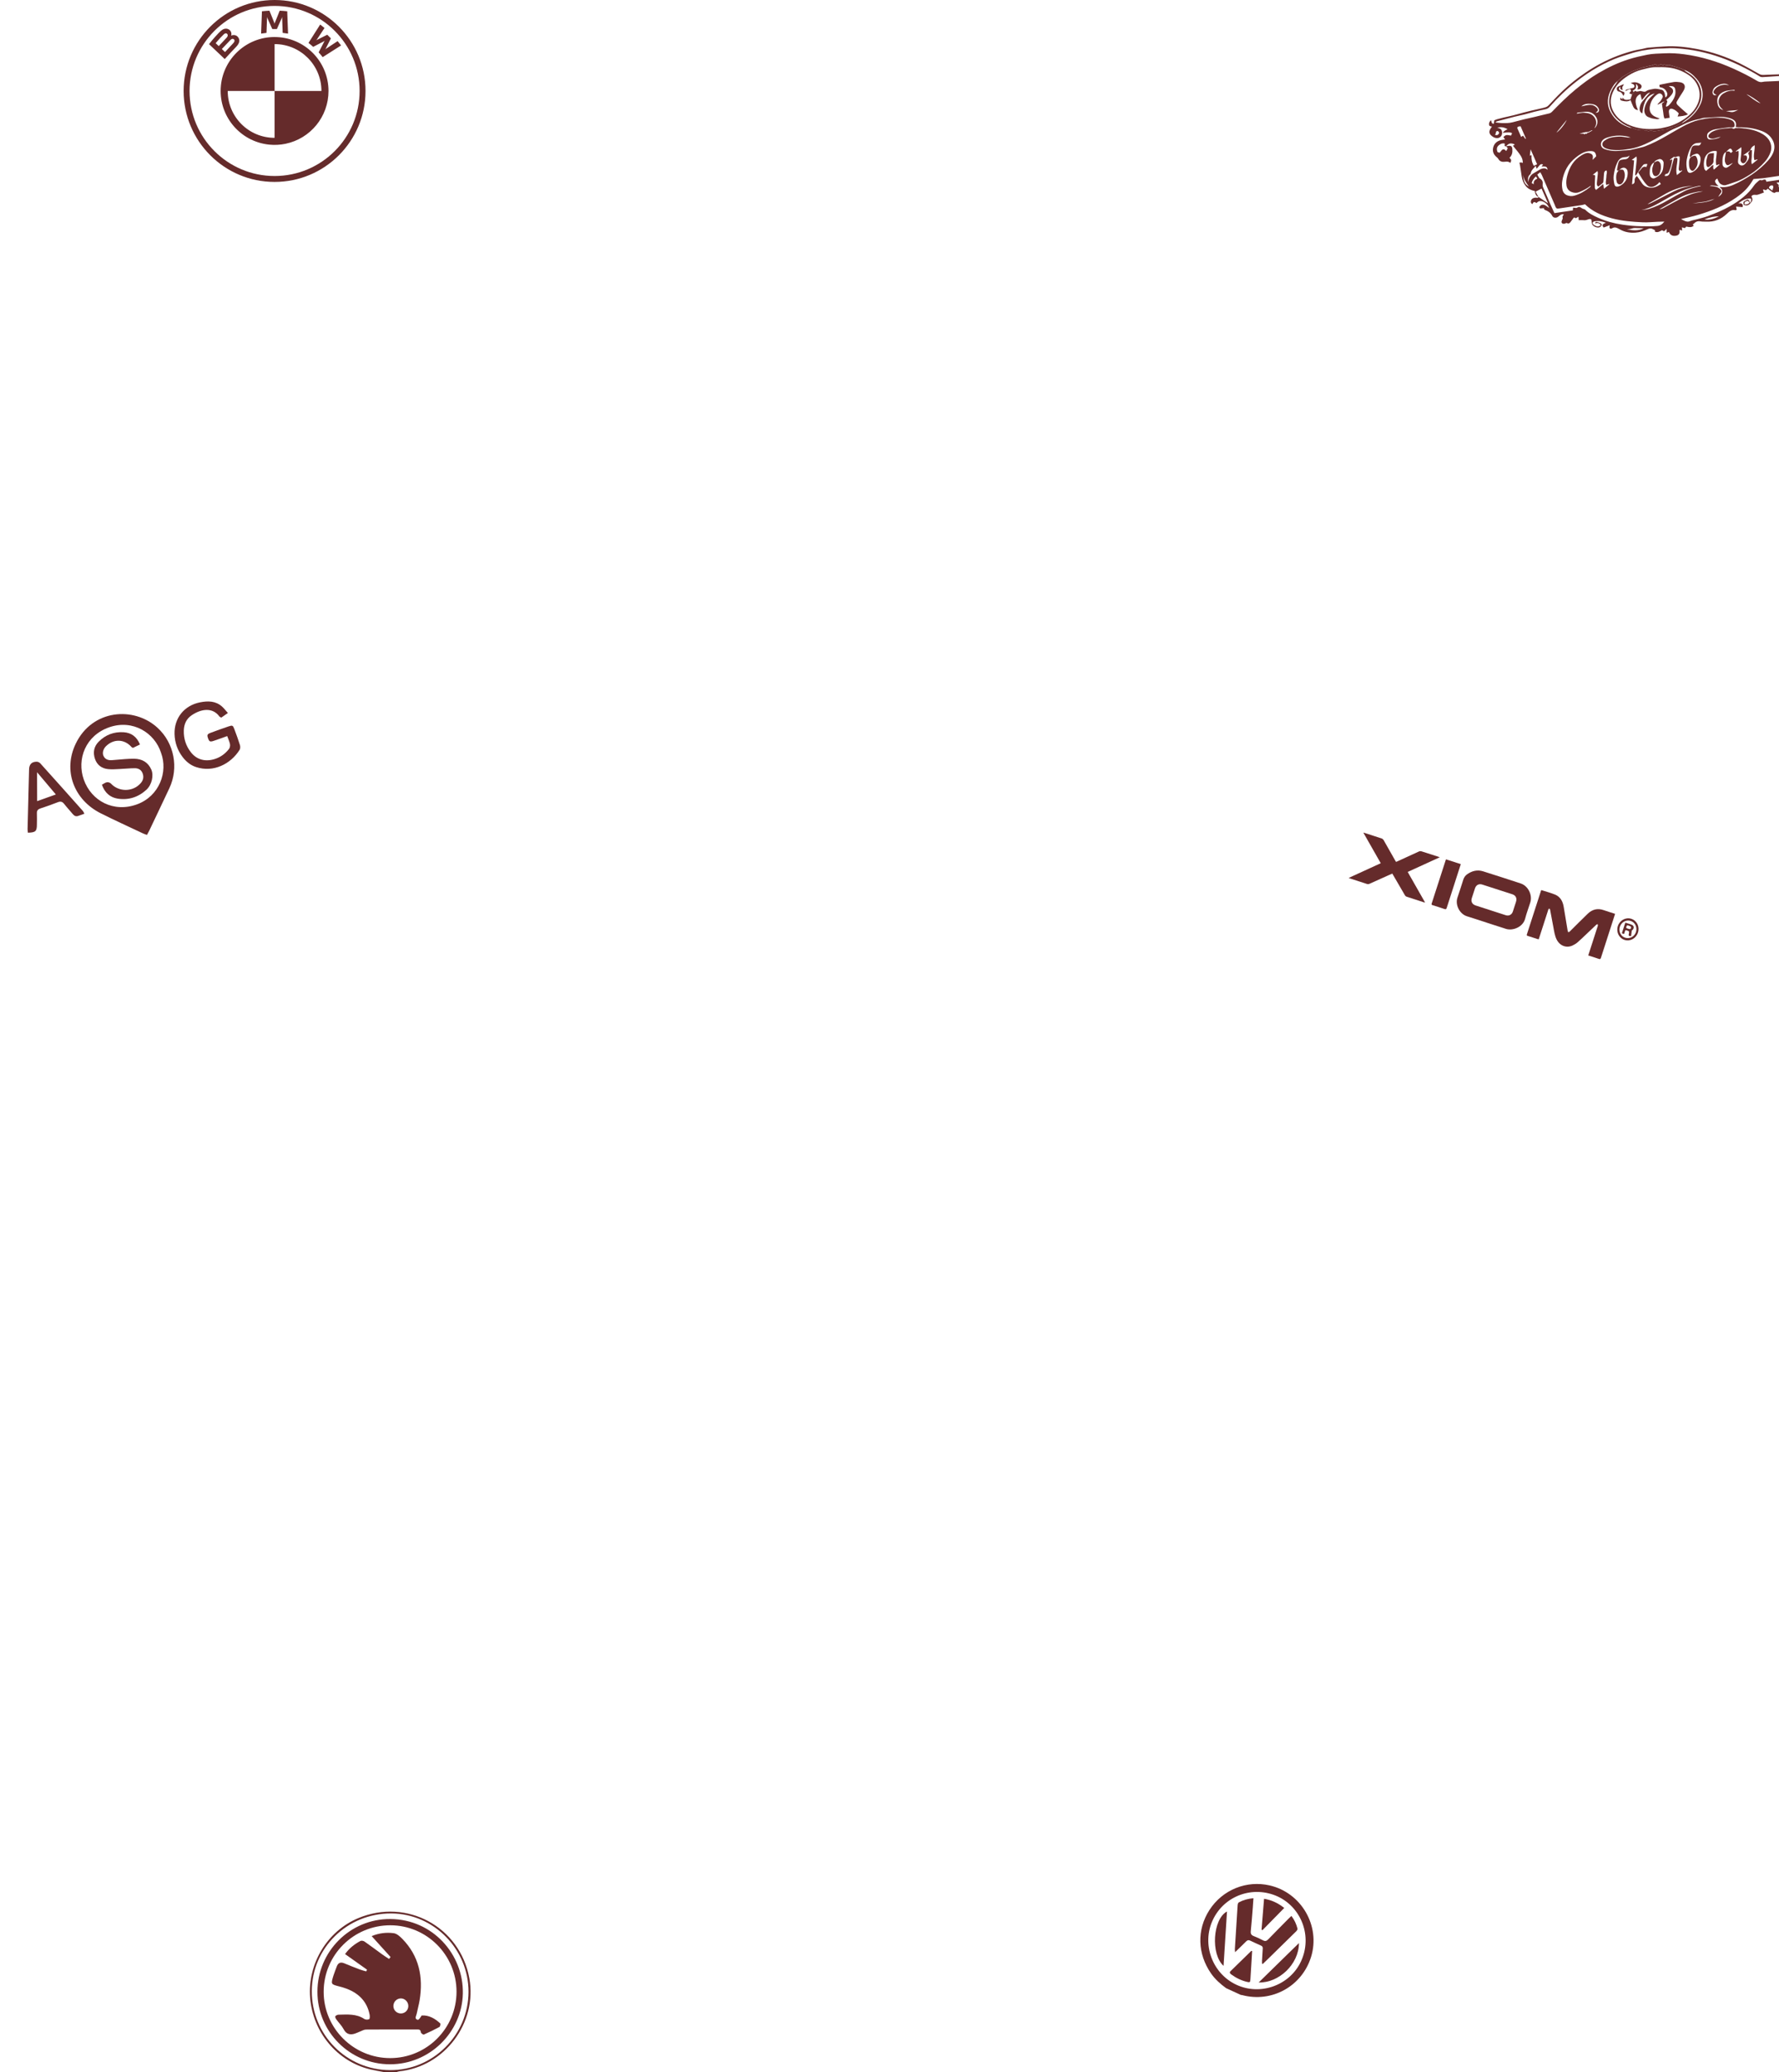 <?xml version="1.0" encoding="UTF-8"?> <svg xmlns="http://www.w3.org/2000/svg" width="310" height="361" viewBox="0 0 310 361" fill="none"><path d="M47.847 0C39.096 0 32 7.096 32 15.847C32 24.599 39.096 31.694 47.847 31.694C56.599 31.694 63.694 24.599 63.694 15.847C63.694 7.096 56.599 0 47.847 0ZM47.847 1.03C56.029 1.03 62.663 7.663 62.663 15.847C62.663 24.031 56.031 30.663 47.847 30.663C39.663 30.663 33.031 24.029 33.031 15.847C33.031 7.665 39.665 1.03 47.847 1.03ZM46.952 1.862C46.516 1.881 46.08 1.917 45.642 1.965L45.5 5.853C45.811 5.8 46.124 5.759 46.438 5.729L46.53 3.103L46.513 2.922L46.57 3.094L47.447 5.06H48.247L49.123 3.095L49.176 2.922L49.163 3.103L49.255 5.728C49.562 5.757 49.88 5.8 50.193 5.852L50.049 1.965C49.614 1.916 49.177 1.881 48.739 1.862L47.877 4.008L47.846 4.166L47.816 4.008L46.951 1.862L46.952 1.862ZM55.794 4.271L53.757 7.477C54.014 7.675 54.354 7.967 54.572 8.166L56.49 7.171L56.612 7.08L56.521 7.204L55.528 9.122C55.743 9.353 56.053 9.727 56.228 9.954L59.437 7.915C59.24 7.66 59.037 7.41 58.829 7.165L56.797 8.504L56.658 8.626L56.761 8.474L57.66 6.683L57.026 6.05L55.235 6.948L55.083 7.051L55.203 6.911L56.547 4.879C56.31 4.678 56.084 4.494 55.795 4.271L55.794 4.271ZM39.263 4.999C38.788 5.047 38.42 5.372 37.424 6.484C37.078 6.876 36.745 7.279 36.424 7.691L39.163 10.289C40.07 9.286 40.438 8.913 41.154 8.159C41.66 7.624 41.947 7.01 41.44 6.42C41.165 6.1 40.703 6.03 40.317 6.189L40.281 6.202L40.294 6.167C40.391 5.809 40.265 5.427 39.973 5.198C39.772 5.04 39.517 4.968 39.264 5V4.999H39.263ZM39.271 5.811C39.45 5.762 39.637 5.89 39.678 6.075C39.72 6.26 39.604 6.434 39.475 6.579C39.184 6.909 38.113 8.029 38.113 8.029L37.582 7.523C38.133 6.85 38.719 6.237 38.985 5.994C39.064 5.911 39.163 5.848 39.271 5.811ZM47.847 6.449C43.028 6.447 38.989 10.091 38.497 14.884V14.887C37.972 20.055 41.736 24.67 46.903 25.195C47.852 25.291 48.809 25.243 49.743 25.052C54.112 24.154 57.247 20.307 57.244 15.847C57.239 10.66 53.035 6.456 47.847 6.451V6.449ZM40.535 6.768C40.597 6.768 40.662 6.785 40.72 6.825C40.836 6.903 40.889 7.036 40.86 7.168C40.825 7.326 40.694 7.473 40.589 7.588L39.209 9.067L38.655 8.539C38.655 8.539 39.694 7.441 40.034 7.088C40.169 6.948 40.256 6.863 40.349 6.817C40.406 6.788 40.469 6.771 40.534 6.769H40.535V6.768ZM47.847 7.683C52.351 7.678 56.006 11.325 56.011 15.829C56.011 15.835 56.011 15.841 56.011 15.847H47.847V24.011C43.343 24.017 39.688 20.37 39.683 15.866C39.683 15.86 39.683 15.854 39.683 15.847H47.847V7.683Z" fill="#652B2B"></path><path d="M312.009 28.912C311.962 29.057 311.912 29.202 311.867 29.346C311.804 29.548 311.743 29.75 311.747 29.982C311.88 29.82 311.99 29.63 312.149 29.502C312.327 29.357 312.541 29.247 312.757 29.165C312.847 29.13 312.999 29.174 313.088 29.235C313.175 29.293 313.275 29.421 313.267 29.508C313.257 29.588 313.126 29.683 313.027 29.721C312.902 29.771 312.756 29.769 312.577 29.795C312.684 30.034 312.541 30.176 312.387 30.279C311.975 30.559 311.707 30.889 311.624 31.419C311.541 31.947 311.022 32.169 310.526 31.947C310.226 31.811 309.942 31.71 309.571 31.834C309.72 32.04 310.068 32.141 309.915 32.489C309.895 32.532 310.096 32.674 310.194 32.769C310.338 32.907 310.412 33.09 310.298 33.248C310.219 33.357 310.044 33.428 309.902 33.449C309.702 33.478 309.495 33.361 309.306 33.577C309.253 33.637 308.972 33.553 308.838 33.468C308.571 33.298 308.332 33.082 308.06 32.868C307.945 32.959 307.855 33.026 307.726 33.131C307.602 33.095 307.438 33.05 307.247 32.995C307.244 33.072 307.227 33.129 307.241 33.174C307.278 33.297 307.328 33.416 307.375 33.535C307.075 33.646 306.822 33.735 306.57 33.832C306.372 33.909 306.189 33.971 305.955 33.949C305.7 33.925 305.39 33.9 305.19 34.207C305.406 34.574 305.454 34.943 305.123 35.277C305.101 35.261 305.082 35.245 305.063 35.229C305.073 35.02 305.257 34.817 305.045 34.575C304.257 34.552 303.589 34.886 302.927 35.435C303.261 35.369 303.523 35.402 303.663 35.661C303.716 35.761 303.668 35.915 303.665 36.075C303.252 36.045 302.887 36.019 302.51 35.991C302.556 36.191 302.593 36.347 302.636 36.524C302.538 36.567 302.46 36.633 302.401 36.62C301.744 36.468 301.347 36.824 300.909 37.25C299.916 38.214 298.705 38.688 297.304 38.614C296.99 38.599 296.667 38.63 296.364 38.573C295.916 38.487 295.546 38.568 295.234 38.904C295.158 38.984 295.057 39.042 294.965 39.11C295.028 39.184 295.078 39.245 295.144 39.323C294.753 39.669 294.317 39.581 293.84 39.471C293.777 39.542 293.704 39.627 293.604 39.739C293.453 39.699 293.285 39.655 293.08 39.602C293.097 39.781 293.111 39.945 293.13 40.149C292.96 40.107 292.829 40.077 292.684 40.041C292.677 40.094 292.664 40.146 292.668 40.196C292.731 40.708 292.519 40.998 292.03 41.067C292.011 41.07 291.99 41.073 291.972 41.076C291.41 41.156 291.023 40.93 290.809 40.399C290.702 40.446 290.597 40.49 290.43 40.562C290.427 40.337 290.424 40.138 290.418 39.861C290.308 39.979 290.241 40.06 290.166 40.128C289.943 40.325 289.943 40.323 289.636 40.1C289.235 40.297 288.851 40.591 288.361 40.343C288.369 40.268 288.376 40.193 288.387 40.104C288.272 40.047 288.149 39.992 288.032 39.923C287.731 39.747 287.449 39.77 287.131 39.916C286.448 40.234 285.736 40.481 284.976 40.53C284.029 40.589 283.122 40.45 282.286 39.972C282.167 39.904 282.04 39.845 281.918 39.777C281.602 39.603 281.286 39.557 280.958 39.748C280.818 39.83 280.673 39.89 280.52 39.772C280.437 39.709 280.433 39.521 280.525 39.23C280.14 39.374 279.796 39.506 279.452 39.636C279.105 39.238 279.195 39.044 279.85 38.809C279.198 38.563 278.547 38.434 277.862 38.556C277.713 38.583 277.714 38.586 277.476 38.827C277.594 38.998 277.659 39.214 277.912 39.264C278.269 39.528 278.606 39.494 278.944 39.223C278.686 38.815 278.345 38.789 277.961 38.922C277.957 38.752 278.068 38.633 278.209 38.655C278.435 38.69 278.66 38.778 278.871 38.873C279.016 38.94 279.164 39.089 279.086 39.25C279.017 39.396 278.865 39.544 278.717 39.599C278.311 39.745 277.62 39.464 277.44 39.066C277.342 38.85 277.357 38.581 277.31 38.265C277.095 38.05 276.784 38.21 276.528 38.295C276.254 38.388 276.005 38.377 275.735 38.348C275.549 38.328 275.36 38.354 275.102 38.361C275.093 38.22 275.077 38.015 275.06 37.754C274.909 37.841 274.755 37.927 274.6 38.017C274.515 37.972 274.428 37.928 274.33 37.879C274.285 37.911 274.227 37.937 274.193 37.98C274.011 38.216 273.835 38.456 273.657 38.696C273.514 38.886 273.334 39.002 273.1 38.883C272.876 38.768 272.74 38.988 272.543 38.989C272.249 38.992 272.064 38.848 272.115 38.567C272.154 38.348 272.355 38.104 272.297 37.932C272.199 37.642 272.444 37.547 272.496 37.32C272.228 37.294 272.003 37.374 271.798 37.533C271.687 37.618 271.584 37.709 271.47 37.788C271.146 38.007 270.672 37.973 270.494 37.621C270.212 37.059 269.754 36.775 269.208 36.569C269.142 36.543 269.089 36.47 269.044 36.41C269.026 36.386 269.052 36.333 269.06 36.262C268.823 36.281 268.595 36.296 268.371 36.312C268.216 36.207 268.211 36.062 268.31 35.948C268.406 35.836 268.536 35.724 268.675 35.682C268.937 35.603 269.185 35.705 269.406 35.85C269.571 35.956 269.729 36.076 269.957 36.237C269.739 35.713 269.431 35.381 268.989 35.17C268.537 34.954 268.11 34.944 267.77 35.36C267.591 35.296 267.424 35.176 267.293 35.207C267.181 35.233 267.108 35.432 267.013 35.562C266.746 35.397 266.706 35.142 266.811 34.889C266.946 34.565 267.258 34.452 267.583 34.437C267.772 34.428 267.976 34.553 268.107 34.315C268.629 34.665 269.149 35.016 269.759 35.425C269.355 34.513 268.984 33.674 268.623 32.855C268.266 33.041 267.945 33.205 267.585 33.391C267.695 33.601 267.792 33.793 267.896 33.98C267.961 34.096 268.038 34.203 268.11 34.316C267.624 34.148 267.519 33.731 267.453 33.285C266.835 33.153 266.287 32.916 265.879 32.413C265.484 31.924 265.259 31.368 265.168 30.752C265.078 30.143 264.988 29.536 264.894 28.927C264.865 28.732 264.808 28.543 264.765 28.347C264.943 28.283 265.144 28.292 265.368 28.375C265.306 27.474 265.147 27.198 263.636 25.385C263.737 25.329 263.829 25.278 263.939 25.219C263.905 25.181 263.88 25.125 263.837 25.108C263.242 24.873 262.835 24.987 262.453 25.486C261.996 25.546 262.282 25.167 262.184 24.998C261.754 24.922 261.409 25.077 261.113 25.361C260.787 25.675 260.786 26.056 260.942 26.484C261.05 26.523 261.175 26.568 261.306 26.616C261.411 26.493 261.514 26.397 261.59 26.286C261.711 26.107 261.879 25.977 262.083 26.023C262.223 26.055 262.338 26.204 262.475 26.31C262.564 26.14 262.651 25.972 262.734 25.815C262.625 25.689 262.537 25.585 262.448 25.482C262.584 25.457 262.722 25.427 262.86 25.409C263.326 25.35 263.494 25.501 263.536 25.982C263.586 26.561 263.481 27.085 263.035 27.494C263.373 27.802 263.4 27.953 263.181 28.387C262.913 28.129 262.601 28.128 262.252 28.177C261.782 28.242 261.343 28.152 261.082 27.673C261.02 27.556 260.906 27.461 260.8 27.375C260.242 26.913 260.02 26.338 260.215 25.631C260.402 24.953 260.886 24.577 261.545 24.408C261.756 24.353 261.977 24.34 262.258 24.298C262.148 24.129 262.061 23.994 261.975 23.862C262.43 23.469 262.449 23.467 263.302 23.623C263.362 23.488 263.428 23.351 263.494 23.203C262.996 22.939 262.441 23.109 261.847 23.142C262.078 22.808 262.377 22.66 262.703 22.514C262.138 22.182 261.569 22.047 260.906 22.257C261.309 22.328 261.623 22.46 261.721 22.864C261.916 23.655 261.297 24.257 260.511 24.007C260.257 23.926 260.014 23.758 259.815 23.573C259.504 23.284 259.467 22.921 259.66 22.537C259.738 22.378 259.853 22.239 259.982 22.047C259.774 22.009 259.529 22.009 259.481 21.76C259.414 21.437 259.56 21.187 259.793 20.948C259.975 21.147 259.819 21.574 260.302 21.564C260.326 21.39 260.352 21.206 260.385 20.965C260.535 20.905 260.711 20.822 260.895 20.769C261.237 20.668 261.583 20.581 261.927 20.5C262.524 20.359 263.126 20.237 263.722 20.087C264.298 19.945 264.864 19.776 265.438 19.624C265.878 19.509 266.32 19.399 266.763 19.293C267.342 19.157 267.922 19.034 268.501 18.896C268.827 18.819 269.161 18.751 269.47 18.624C269.661 18.546 269.824 18.379 269.972 18.224C270.484 17.697 270.973 17.152 271.49 16.629C272.603 15.497 273.799 14.455 275.075 13.508C276.718 12.291 278.447 11.225 280.311 10.375C281.317 9.915 282.344 9.52 283.403 9.193C284.237 8.934 285.076 8.705 285.94 8.571C286.369 8.505 286.786 8.346 287.216 8.301C288.16 8.207 289.109 8.152 290.056 8.093C291.96 7.97 293.841 8.184 295.709 8.538C298.334 9.036 300.844 9.891 303.234 11.078C304.353 11.632 305.432 12.264 306.523 12.873C306.774 13.014 307.018 13.073 307.312 13.055C308.297 13 309.286 12.982 310.274 12.945C310.708 12.929 311.142 12.907 311.578 12.881C312.586 12.82 313.593 12.749 314.602 12.697C315.213 12.666 315.826 12.662 316.467 12.643C316.532 12.876 316.589 13.081 316.647 13.286C316.865 13.085 316.99 12.825 317.022 12.508C317.677 12.939 317.725 13.248 317.16 13.588C317.473 13.858 317.825 14.117 317.848 14.561C317.867 14.914 317.682 15.208 317.436 15.456C316.919 15.976 316.293 15.9 315.646 15.24C314.712 15.317 314.664 15.333 314.109 15.739C314.174 15.779 314.256 15.807 314.305 15.861C314.353 15.916 314.366 16 314.396 16.074C314.833 15.833 315.247 15.582 315.773 15.873C315.723 16.015 315.673 16.161 315.625 16.301C315.655 16.327 315.683 16.373 315.706 16.372C315.903 16.355 316.101 16.323 316.3 16.306C317.247 16.218 318.157 16.908 318.217 17.845C318.24 18.193 318.031 18.559 317.914 18.912C317.871 19.041 317.762 19.15 317.731 19.278C317.597 19.823 317.187 20.024 316.702 20.131C316.239 20.233 316.238 20.226 315.91 20.56C315.493 20.23 315.492 20.225 315.725 19.71C315.337 19.433 315.075 19.06 314.916 18.597C314.705 17.986 314.856 17.71 315.502 17.626C315.6 17.612 315.701 17.604 315.799 17.594C315.734 17.734 315.67 17.875 315.608 18.005C315.75 18.145 315.87 18.263 315.992 18.383C316.249 17.934 316.403 17.883 316.787 18.104C316.935 18.189 317.081 18.276 317.287 18.398C317.38 18.194 317.509 18.04 317.504 17.891C317.498 17.706 317.418 17.5 317.308 17.35C316.986 16.908 316.398 16.823 315.893 17.119C315.913 17.29 316.204 17.522 315.791 17.602C315.213 17.201 314.687 17.288 314.17 17.794C314.323 17.803 314.445 17.808 314.616 17.819C314.582 17.928 314.566 18.016 314.531 18.095C314.301 18.619 314.02 19.128 313.848 19.669C313.694 20.153 313.631 20.676 313.824 21.192C313.971 21.11 314.125 21.023 314.329 20.91C314.364 21.085 314.409 21.198 314.404 21.305C314.353 22.085 314.522 22.844 314.649 23.605C314.861 24.893 314.384 25.833 313.271 26.513C313.349 26.951 313.205 27.355 312.937 27.808C313.149 27.748 313.295 27.724 313.429 27.666C313.745 27.534 314.017 27.655 314.26 27.823C314.488 27.982 314.49 28.186 314.317 28.595C314.18 28.486 314.053 28.384 313.891 28.253C313.838 28.328 313.794 28.382 313.757 28.44C313.715 28.505 313.68 28.575 313.638 28.645C313.516 28.589 313.408 28.539 313.302 28.493C313.043 28.381 312.811 28.406 312.579 28.583C312.41 28.712 312.214 28.801 312.03 28.909C311.973 28.599 312.227 28.454 312.387 28.267C312.79 27.794 313.115 27.292 313.12 26.652C312.737 26.582 312.38 26.517 312.023 26.45C311.798 27.501 311.676 28.778 311.765 29.124C311.85 29.054 311.939 28.984 312.026 28.912L312.009 28.912ZM300.776 26.466C300.505 26.595 300.376 26.828 300.28 27.101C300.107 27.599 300.146 28.119 300.157 28.625C300.165 29.002 300.538 29.277 300.843 29.216C301.106 29.162 301.767 28.651 301.935 28.372C301.715 28.492 301.499 28.624 301.268 28.732C301.061 28.829 300.847 28.761 300.755 28.577C300.655 28.378 300.555 28.184 300.558 27.915C300.562 27.413 300.692 26.942 300.768 26.46C301.123 26.297 301.402 26.363 301.605 26.658C301.709 26.571 301.815 26.484 301.921 26.397C301.881 26.308 301.856 26.235 301.82 26.169C301.651 25.86 301.537 25.812 301.277 25.996C301.092 26.128 300.943 26.309 300.776 26.469L300.776 26.466ZM304.965 26.206C304.582 26.477 304.199 26.747 303.78 27.044C304.018 27.111 304.302 26.965 304.397 27.283C304.469 27.527 304.434 27.758 304.328 27.975C304.27 28.098 304.181 28.213 304.083 28.311C303.886 28.504 303.623 28.493 303.463 28.277C303.359 28.138 303.279 27.997 303.305 27.789C303.375 27.263 303.406 26.734 303.444 26.205C303.455 26.056 303.44 25.904 303.434 25.639C303.055 25.918 302.761 26.133 302.467 26.349C302.478 26.372 302.49 26.391 302.501 26.413C302.63 26.375 302.76 26.337 302.952 26.283C302.962 26.559 302.986 26.774 302.972 26.983C302.946 27.336 302.888 27.685 302.857 28.038C302.826 28.404 302.947 28.614 303.25 28.765C303.539 28.907 303.804 28.818 304.015 28.623C304.204 28.45 304.35 28.231 304.505 28.028C304.834 27.599 304.881 27.145 304.626 26.708C304.748 26.526 304.858 26.367 304.965 26.208C305.07 26.176 305.175 26.144 305.279 26.112C305.268 26.537 305.265 26.946 305.249 27.355C305.234 27.749 305.109 28.148 305.274 28.615C305.639 28.321 305.955 28.065 306.271 27.809C306.262 27.792 306.252 27.772 306.242 27.754C306.076 27.803 305.907 27.854 305.718 27.908C305.453 27.03 305.833 26.208 305.756 25.291C305.553 25.439 305.386 25.516 305.281 25.646C305.149 25.811 305.068 26.017 304.965 26.206ZM288.243 28.31C288.159 28.358 288.059 28.389 287.996 28.456C287.658 28.796 287.515 29.226 287.489 29.693C287.473 29.985 287.454 30.292 287.517 30.573C287.605 30.959 288.029 31.186 288.342 31.038C289.106 30.675 289.712 30.165 289.82 29.253C289.855 28.96 289.899 28.664 289.894 28.372C289.885 27.96 289.448 27.607 289.077 27.735C288.757 27.849 288.388 27.944 288.235 28.321L288.243 28.31ZM282.256 29.578C282.219 29.598 282.178 29.613 282.142 29.637C282.105 29.662 282.074 29.693 282.038 29.722C281.877 29.745 281.747 29.717 281.777 29.518C281.817 29.243 281.865 28.973 281.927 28.702C282.104 27.934 282.19 27.862 282.992 27.758C283.032 27.752 283.071 27.744 283.111 27.743C283.546 27.743 283.808 27.519 283.951 27.105C283.616 27.316 283.619 27.349 283.084 27.378C282.461 27.411 282.104 27.759 281.851 28.269C281.499 28.986 281.305 29.749 281.201 30.539C281.131 31.063 281.206 31.57 281.311 32.075C281.387 32.439 281.599 32.572 281.965 32.496C282.115 32.467 282.264 32.395 282.398 32.318C283.223 31.84 283.614 31.112 283.638 30.165C283.648 29.797 283.553 29.476 283.236 29.293C282.927 29.115 282.621 29.25 282.353 29.442C282.31 29.472 282.288 29.533 282.257 29.58L282.256 29.578ZM294.629 27.368C294.47 27.342 294.444 27.21 294.465 27.098C294.543 26.692 294.61 26.28 294.738 25.888C294.894 25.418 295.111 25.313 295.653 25.347C296.174 25.379 296.235 25.339 296.455 24.85C296.253 24.871 296.044 24.904 295.834 24.911C295.309 24.927 294.951 25.191 294.685 25.628C294.287 26.28 294.089 26.997 293.94 27.739C293.819 28.336 293.853 28.921 293.971 29.507C294.091 30.114 294.398 30.259 294.938 29.977C295.877 29.491 296.401 28.57 296.321 27.548C296.288 27.116 295.915 26.679 295.59 26.784C295.234 26.898 294.819 26.984 294.618 27.379L294.626 27.369L294.629 27.368ZM293.458 12.169C292.804 11.845 292.085 11.707 291.401 11.47C291.146 11.382 290.815 11.248 290.607 11.34C290.311 11.472 290.04 11.056 289.795 11.373C289.492 11.139 289.209 11.238 288.921 11.411C288.884 11.434 288.795 11.409 288.757 11.374C288.542 11.178 288.283 11.228 288.078 11.315C287.669 11.49 287.218 11.483 286.823 11.634C286.543 11.739 286.25 11.716 285.996 11.83C285.542 12.035 285.061 12.175 284.601 12.357C284.004 12.595 283.49 12.958 282.94 13.261C282.558 13.472 282.253 13.823 281.916 14.113C281.418 14.441 281.112 14.945 280.833 15.435C280.08 16.768 279.917 18.161 280.668 19.556C281.419 20.954 282.619 21.806 284.111 22.274C284.146 22.286 284.189 22.27 284.229 22.266C284.288 22.267 284.354 22.248 284.403 22.271C285.026 22.56 285.671 22.728 286.363 22.671C286.582 22.653 286.774 22.912 287.009 22.735C287.248 23.013 287.472 22.73 287.703 22.718C287.776 22.714 287.869 22.731 287.926 22.775C288.067 22.882 288.213 22.87 288.377 22.858C289.059 22.807 289.708 22.554 290.399 22.549C290.489 22.548 290.579 22.478 290.665 22.436C290.79 22.378 290.936 22.244 291.031 22.275C291.253 22.347 291.364 22.198 291.509 22.114C291.673 22.021 291.864 22.076 292.042 21.957C292.345 21.756 292.694 21.626 293.024 21.465C293.099 21.44 293.182 21.425 293.248 21.387C294.58 20.61 295.661 19.578 296.313 18.168C296.686 17.364 296.787 16.489 296.604 15.62C296.455 14.919 296.117 14.29 295.646 13.739C295.045 13.037 294.348 12.467 293.458 12.166L293.458 12.169ZM299.633 32.56C300.473 32.68 301.264 32.547 302.047 32.203C303.177 31.71 304.234 31.1 305.251 30.42C306.308 29.712 307.277 28.892 308.121 27.94C308.554 27.448 308.928 26.906 309.107 26.256C309.273 25.657 309.22 25.087 308.951 24.526C308.539 23.669 307.849 23.147 306.983 22.818C305.651 22.314 304.267 22.16 302.855 22.174C302.727 22.176 302.596 22.141 302.465 22.122C302.618 21.387 302.435 21.022 301.786 20.726C301.643 20.661 301.491 20.615 301.342 20.57C300.671 20.37 299.988 20.331 299.29 20.384C298.484 20.446 297.673 20.474 296.868 20.543C296.598 20.566 296.339 20.706 296.069 20.749C295.322 20.871 294.614 21.116 293.926 21.412C293.294 21.686 292.693 22.039 292.053 22.293C291.386 22.555 290.773 22.905 290.154 23.256C289.023 23.898 287.9 24.561 286.707 25.091C285.799 25.494 284.875 25.814 283.886 25.955C283.138 26.061 282.393 26.176 281.638 26.15C281.029 26.128 280.418 26.095 279.838 25.853C279.521 25.721 279.251 25.535 279.218 25.198C279.187 24.892 279.377 24.635 279.652 24.466C279.805 24.375 279.948 24.268 280.105 24.188C280.744 23.863 281.45 23.837 282.139 23.799C282.662 23.772 283.192 23.902 283.721 23.957C283.858 23.97 283.996 23.955 284.136 23.953C283.542 23.715 282.942 23.654 282.33 23.628C281.546 23.597 280.796 23.72 280.056 23.969C279.75 24.072 279.47 24.199 279.249 24.44C278.773 24.953 278.907 25.7 279.553 25.952C279.936 26.1 280.348 26.2 280.755 26.256C281.801 26.404 282.841 26.191 283.887 26.157C283.965 26.155 284.046 26.138 284.124 26.122C284.547 26.026 284.973 25.93 285.395 25.827C285.816 25.722 286.249 25.646 286.654 25.491C287.966 24.993 289.212 24.355 290.424 23.648C291.327 23.12 292.233 22.594 293.149 22.086C294.1 21.555 295.101 21.115 296.157 20.878C297.434 20.594 298.738 20.43 300.055 20.53C300.608 20.572 301.154 20.679 301.666 20.9C302.022 21.054 302.235 21.322 302.263 21.72C302.286 22.051 302.214 22.16 301.886 22.191C301.652 22.214 301.409 22.167 301.178 22.196C300.409 22.293 299.638 22.4 298.873 22.53C298.439 22.604 298.042 22.791 297.707 23.08C297.464 23.29 297.393 23.711 297.525 24.02C297.624 24.255 297.838 24.341 298.235 24.295C298.791 24.229 299.349 24.161 299.839 23.844C299.608 23.873 299.386 23.942 299.16 24.004C298.799 24.104 298.441 24.238 298.056 24.11C297.698 23.989 297.582 23.719 297.811 23.431C297.965 23.237 298.171 23.057 298.392 22.943C299.276 22.489 300.242 22.392 301.215 22.329C301.45 22.313 301.771 22.232 301.905 22.35C302.192 22.607 302.357 22.212 302.592 22.306C302.69 22.346 302.827 22.276 302.945 22.284C303.792 22.34 304.637 22.426 305.457 22.652C306.244 22.868 306.99 23.186 307.639 23.705C308.572 24.449 308.858 25.585 308.521 26.519C308.305 27.116 307.984 27.673 307.56 28.153C306.795 29.018 305.936 29.781 304.957 30.394C304.155 30.898 303.346 31.39 302.431 31.68C301.868 31.858 301.321 32.084 300.753 32.242C300.447 32.328 300.137 32.252 299.85 32.066C299.493 31.834 299.395 31.449 299.24 31.092C298.835 31.368 298.766 31.564 298.999 31.919C299.125 32.114 299.317 32.267 299.478 32.44C299.168 32.4 298.856 32.366 298.548 32.323C298.221 32.279 298.22 32.277 297.922 32.383C298.277 32.432 298.693 32.452 299.086 32.557C299.341 32.627 299.587 32.795 299.789 32.971C299.972 33.132 300.052 33.365 299.869 33.608C299.718 33.809 299.588 34.023 299.407 34.294C300.035 33.893 300.175 33.587 300.076 33.098C300.021 32.821 299.747 32.766 299.638 32.559L299.633 32.56ZM316.287 13.097C316.146 13.016 316.13 12.999 316.113 12.999C314.988 13.037 313.861 13.071 312.737 13.114C311.926 13.145 311.117 13.184 310.306 13.23C309.279 13.29 308.252 13.351 307.225 13.427C306.997 13.444 306.805 13.42 306.606 13.293C306.137 12.996 305.658 12.713 305.171 12.445C303.728 11.651 302.251 10.935 300.71 10.336C298.278 9.391 295.775 8.761 293.178 8.508C292.238 8.416 291.29 8.34 290.339 8.417C289.63 8.474 288.915 8.444 288.209 8.523C286.809 8.68 285.419 8.904 284.073 9.35C283.418 9.566 282.749 9.748 282.101 9.982C280.836 10.437 279.626 11.018 278.452 11.676C277.136 12.415 275.891 13.269 274.702 14.193C273.007 15.511 271.461 16.994 270.04 18.606C269.813 18.866 269.552 18.983 269.229 19.047C268.587 19.178 267.951 19.324 267.316 19.482C266.78 19.616 266.253 19.784 265.717 19.918C265.121 20.066 264.518 20.181 263.922 20.331C262.886 20.591 261.855 20.864 260.824 21.14C260.754 21.16 260.698 21.233 260.576 21.325C260.996 21.369 261.326 21.43 261.66 21.438C262.313 21.453 262.969 21.467 263.61 21.292C264.277 21.11 264.948 20.937 265.62 20.774C266.217 20.628 266.819 20.511 267.419 20.37C268.245 20.174 269.069 19.959 269.899 19.773C270.125 19.723 270.289 19.627 270.45 19.463C271.761 18.112 273.095 16.784 274.553 15.584C275.812 14.55 277.115 13.575 278.516 12.748C280.218 11.741 281.994 10.896 283.895 10.303C284.938 9.978 285.996 9.743 287.06 9.529C288.032 9.333 289.029 9.342 290.017 9.291C291.187 9.23 292.35 9.303 293.502 9.458C296.486 9.858 299.334 10.737 302.077 11.973C303.469 12.602 304.832 13.287 306.148 14.069C306.466 14.257 306.788 14.364 307.166 14.27C307.359 14.222 307.562 14.211 307.76 14.203C308.43 14.171 309.103 14.157 309.772 14.117C310.425 14.08 311.076 14.015 311.727 13.971C312.2 13.939 312.68 13.858 313.148 13.903C313.912 13.973 314.591 13.716 315.285 13.492C315.594 13.392 315.889 13.253 316.284 13.095L316.287 13.097ZM292.93 38.17C293.148 38.281 293.287 38.353 293.428 38.42C293.768 38.586 294.098 38.692 294.493 38.524C294.854 38.373 295.255 38.323 295.634 38.217C296.301 38.033 296.979 37.878 297.625 37.64C298.957 37.146 300.27 36.61 301.507 35.897C303.141 34.957 304.617 33.852 305.692 32.265C305.905 31.951 306.231 31.712 306.515 31.452C306.581 31.395 306.716 31.349 306.787 31.378C307 31.466 307.158 31.362 307.341 31.297C307.438 31.263 307.598 31.268 307.666 31.329C307.748 31.4 307.759 31.551 307.798 31.659L311.082 31.174C311.093 31.024 311.097 30.905 311.111 30.789C311.282 29.3 311.452 27.811 311.636 26.322C311.659 26.138 311.626 25.996 311.571 25.821C311.452 25.432 311.291 25 311.761 24.695C311.799 24.45 311.905 24.187 311.854 23.959C311.811 23.759 311.571 23.647 311.298 23.715C311.217 24.36 311.132 25.004 311.056 25.648C310.886 27.115 310.728 28.586 310.555 30.054C310.496 30.569 310.484 30.57 309.996 30.645C309.405 30.732 308.815 30.82 308.224 30.907C307.908 30.954 307.595 31.007 307.279 31.04C306.691 31.098 306.099 31.143 305.557 31.19C304.71 32.627 303.938 33.449 302.524 34.432C300.473 35.86 298.182 36.759 295.805 37.46C294.896 37.727 293.964 37.915 292.927 38.166L292.93 38.17ZM290.014 38.606C289.567 38.618 289.211 38.623 288.857 38.635C288.006 38.668 287.156 38.767 286.309 38.731C284.477 38.648 282.65 38.511 280.861 38.028C279.106 37.555 277.494 36.855 276.192 35.588C275.995 35.639 275.828 35.699 275.654 35.725C274.333 35.925 273.015 36.122 271.694 36.315C271.278 36.377 271.207 36.335 271.034 35.985C271 35.914 270.988 35.832 270.956 35.761C270.198 34.005 269.439 32.25 268.676 30.495C268.607 30.339 268.508 30.197 268.399 30.003C268.207 30.153 268.056 30.27 267.881 30.406C268.045 30.666 268.137 30.983 268.343 31.103C268.761 31.343 268.87 31.68 268.819 32.094C268.79 32.327 268.835 32.505 268.928 32.715C269.347 33.651 269.734 34.602 270.142 35.544C270.376 36.082 270.628 36.613 270.863 37.127L274.075 36.652C274.089 36.493 274.101 36.361 274.118 36.17C274.374 36.18 274.672 36.286 274.818 36.181C275.179 35.923 275.403 36.102 275.665 36.298C275.737 36.354 275.843 36.364 275.932 36.401C276.038 36.443 276.165 36.467 276.24 36.541C276.884 37.187 277.687 37.584 278.504 37.948C279.849 38.548 281.265 38.928 282.722 39.138C283.814 39.295 284.911 39.403 286.02 39.413C286.948 39.418 287.874 39.46 288.8 39.363C289.317 39.308 289.679 39.053 290.015 38.608L290.014 38.606ZM278.14 27.23C278.063 26.562 277.841 26.348 277.257 26.32C276.649 26.291 276.091 26.466 275.573 26.759C275.231 26.952 274.909 27.187 274.601 27.433C273.287 28.478 272.514 29.84 272.236 31.492C272.148 32.008 272.161 32.515 272.267 33.025C272.37 33.508 272.65 33.864 273.105 34.029C273.494 34.172 273.927 34.203 274.331 34.091C275.355 33.804 276.243 33.252 277.068 32.597C277.143 32.539 277.174 32.427 277.225 32.339C276.59 32.818 275.918 33.176 275.201 33.465C274.725 33.657 274.255 33.624 273.816 33.435C273.363 33.238 273.07 32.894 272.977 32.361C272.871 31.754 272.952 31.181 273.1 30.604C273.485 29.107 274.231 27.856 275.595 27.053C276.015 26.805 276.448 26.551 276.989 26.692C277.375 26.792 277.584 27.003 277.573 27.381C277.569 27.512 277.543 27.642 277.519 27.852C277.76 27.612 277.938 27.436 278.141 27.232L278.14 27.23ZM284.386 32.121C284.758 32.014 284.882 31.811 284.845 31.448C284.815 31.15 284.961 30.884 285.238 30.651C285.542 31.083 285.837 31.474 286.1 31.885C286.401 32.358 286.835 32.582 287.367 32.672C288.144 32.804 288.776 32.499 289.413 32.065C289.322 31.929 289.255 31.834 289.176 31.715C288.907 32.062 288.589 32.31 288.197 32.471C287.783 32.641 287.327 32.583 287.011 32.261C286.385 31.624 285.956 30.849 285.465 30.035C285.642 29.831 285.829 29.648 285.973 29.437C286.198 29.109 286.474 28.947 286.896 29.103C286.958 28.913 287.013 28.753 287.071 28.581C286.546 28.551 286.442 28.574 286.174 28.93C285.876 29.325 285.613 29.744 285.333 30.154C285.232 30.302 285.163 30.481 284.981 30.586C284.952 30.5 284.928 30.464 284.932 30.427C285.027 29.527 285.127 28.628 285.217 27.728C285.229 27.603 285.184 27.472 285.152 27.258C284.842 27.489 284.596 27.673 284.332 27.869C284.47 27.896 284.578 27.92 284.747 27.955C284.629 29.341 284.51 30.711 284.391 32.123L284.386 32.121ZM299.075 28.797C298.877 27.957 299.164 27.171 299.153 26.371C299.124 26.352 299.095 26.316 299.059 26.312C298.201 26.184 297.319 26.714 297.063 27.548C296.873 28.16 296.838 28.793 297 29.42C297.032 29.544 297.175 29.641 297.293 29.783C297.549 29.555 297.75 29.369 297.959 29.193C298.141 29.04 298.276 28.813 298.579 28.738C298.544 29.035 298.469 29.284 298.663 29.55C299.005 29.242 299.324 28.955 299.643 28.668C299.628 28.649 299.613 28.628 299.598 28.608C299.442 28.665 299.287 28.721 299.077 28.797L299.075 28.797ZM277.537 30.463C277.803 30.462 277.971 30.475 277.964 30.7C277.956 31.014 277.929 31.327 277.918 31.642C277.907 32.015 277.893 32.39 277.915 32.762C277.921 32.868 278.038 32.97 278.119 33.096C278.55 32.733 278.935 32.412 279.372 32.043L279.497 32.889C279.849 32.597 280.145 32.352 280.441 32.106C280.429 32.089 280.417 32.069 280.405 32.052C280.251 32.103 280.097 32.152 279.884 32.222C279.854 32.024 279.805 31.87 279.814 31.721C279.84 31.349 279.923 30.978 279.925 30.604C279.926 30.305 280.113 29.994 279.929 29.698C279.574 29.76 279.531 30.028 279.504 30.279C279.458 30.711 279.451 31.145 279.413 31.576C279.403 31.687 279.366 31.823 279.29 31.891C279.045 32.11 278.774 32.305 278.514 32.507C278.218 32.318 278.251 32.045 278.271 31.795C278.312 31.266 278.386 30.737 278.433 30.209C278.444 30.089 278.402 29.962 278.377 29.795C278.094 30.02 277.847 30.215 277.535 30.463L277.537 30.463ZM286.038 36.592C286.487 36.526 286.956 36.516 287.383 36.381C288.475 36.037 289.502 35.543 290.494 34.968C291.483 34.397 292.482 33.84 293.498 33.317C293.966 33.077 294.476 32.911 294.983 32.751C295.448 32.603 295.931 32.513 296.408 32.397C296.307 32.353 296.209 32.348 296.117 32.369C295.712 32.46 295.306 32.546 294.909 32.652C294.472 32.771 294.034 32.891 293.613 33.048C292.336 33.527 291.148 34.19 289.967 34.866C288.721 35.58 287.478 36.315 286.038 36.59L286.038 36.592ZM291.364 27.773C291.364 27.773 291.4 27.791 291.399 27.801C291.311 28.524 291.149 29.228 290.836 29.894C290.737 30.106 290.601 30.264 290.364 30.299C290.141 30.332 290.095 30.472 290.097 30.664C290.545 30.719 290.84 30.561 290.965 30.122C291.029 29.896 291.125 29.678 291.187 29.453C291.361 28.828 291.525 28.2 291.69 27.579C291.92 27.531 292.126 27.384 292.31 27.614C292.317 28.558 291.922 29.489 292.217 30.507C292.564 30.218 292.853 29.981 293.138 29.742C293.125 29.72 293.112 29.695 293.099 29.674C292.972 29.726 292.841 29.776 292.733 29.818C292.503 29.657 292.509 29.473 292.535 29.263C292.596 28.776 292.642 28.287 292.682 27.796C292.697 27.609 292.681 27.421 292.678 27.272C292.283 27.076 291.971 27.557 291.685 27.305C291.462 27.473 291.25 27.63 291.039 27.792C291.022 27.804 291.022 27.84 291.002 27.909C291.141 27.855 291.249 27.813 291.361 27.77L291.364 27.773ZM267.603 28.878C267.253 29.36 266.804 29.65 266.747 30.21C266.74 30.277 266.67 30.349 266.613 30.398C266.223 30.734 266.232 31.163 266.294 31.745C266.4 30.981 266.725 30.467 267.255 30.173C267.531 30.018 267.795 29.841 268.074 29.686C268.23 29.601 268.375 29.489 268.54 29.434C268.918 29.306 269.305 29.221 269.668 29.59C269.632 28.833 269.07 29.044 268.618 28.994C268.731 28.861 268.81 28.767 268.881 28.682C268.654 28.516 268.458 28.602 268.297 28.769C268.132 28.94 267.998 29.139 267.844 29.32C267.828 29.339 267.781 29.33 267.736 29.334C267.703 29.222 267.67 29.111 267.602 28.874L267.603 28.878ZM296.75 33.323C296.171 33.331 295.596 33.444 295.019 33.575C294.122 33.778 293.293 34.117 292.499 34.548C291.364 35.165 290.252 35.826 289.131 36.47C289.385 36.439 289.623 36.361 289.841 36.246C291.147 35.563 292.409 34.79 293.775 34.224C294.191 34.051 294.598 33.846 295.028 33.721C295.593 33.554 296.177 33.453 296.752 33.325L296.75 33.323ZM295.036 32.374C294.245 32.422 293.462 32.479 292.694 32.716C291.86 32.975 291.064 33.299 290.304 33.718C289.838 33.975 289.382 34.251 288.92 34.514C288.309 34.864 287.696 35.209 287.087 35.555C287.354 35.525 287.59 35.433 287.813 35.32C289.11 34.657 290.403 33.986 291.7 33.324C292.569 32.882 293.489 32.601 294.452 32.458C294.647 32.429 294.841 32.401 295.036 32.372L295.036 32.374ZM311.9 19.558C311.864 19.556 311.829 19.557 311.793 19.555C311.69 20.421 311.587 21.285 311.484 22.158C311.717 22.192 311.886 22.215 312.083 22.243C312.289 21.628 312.207 21.041 312.029 20.459C312.113 20.42 312.182 20.386 312.253 20.354C312.135 20.089 312.02 19.823 311.902 19.556L311.9 19.558ZM266.716 26.013C266.662 26.453 266.622 26.778 266.58 27.119C266.647 27.09 266.679 27.069 266.716 27.063C266.768 27.056 266.823 27.062 266.88 27.063C266.832 27.719 266.937 28.316 267.277 28.891C267.483 28.794 267.656 28.711 267.852 28.62C267.485 27.777 267.125 26.951 266.718 26.015L266.716 26.013ZM265.809 24.206C265.839 24.184 265.869 24.161 265.899 24.14C265.59 23.428 265.282 22.715 264.971 21.996C264.806 22.02 264.685 22.021 264.577 22.059C264.423 22.113 264.358 22.236 264.424 22.39C264.633 22.873 264.849 23.352 265.076 23.86C265.209 23.762 265.297 23.697 265.391 23.628C265.534 23.826 265.674 24.014 265.811 24.205L265.809 24.206ZM312.305 14.964C312.27 15.773 312.101 16.499 312.157 17.248C312.238 17.056 312.321 16.861 312.406 16.66C312.517 16.71 312.604 16.752 312.755 16.82C312.828 16.208 312.902 15.615 312.983 14.954C312.736 14.958 312.549 14.961 312.305 14.967L312.305 14.964ZM302.249 15.807C302.263 15.708 302.272 15.687 302.267 15.669C302.265 15.657 302.241 15.64 302.229 15.641C301.662 15.725 301.059 15.712 300.537 15.911C299.44 16.322 299.042 17.103 299.326 18.202C299.444 18.665 299.743 19.013 300.288 19.177C300.063 18.942 299.849 18.783 299.723 18.571C299.196 17.691 299.589 16.704 300.341 16.26C300.921 15.92 301.541 15.71 302.251 15.805L302.249 15.807ZM277.838 22.356C278.381 21.9 278.513 21.073 278.167 20.468C277.725 19.697 277.036 19.404 276.176 19.474C275.803 19.503 275.43 19.589 275.058 19.594C274.887 19.596 274.81 19.65 274.737 19.787C274.979 19.751 275.216 19.73 275.446 19.68C275.881 19.584 276.303 19.641 276.734 19.727C277.917 19.965 278.503 21.264 277.909 22.179C277.884 22.218 277.875 22.267 277.84 22.355L277.838 22.356ZM313.232 26.267C314.405 25.651 314.802 24.191 314.352 23.202C314.44 24.503 314.158 25.313 313.502 25.633C313.509 25.506 313.516 25.379 313.524 25.209C313.239 25.337 313.001 25.446 312.774 25.548C312.935 25.8 313.071 26.013 313.232 26.267ZM313.411 18.123C313.685 17.548 313.83 17.02 314.231 16.68C314.169 16.471 314.116 16.286 314.054 16.077C313.916 16.173 313.749 16.234 313.674 16.354C313.398 16.799 313.251 17.298 313.182 17.812C313.172 17.887 313.302 17.98 313.411 18.125L313.411 18.123ZM278.032 19.618C278.34 19.677 278.51 19.573 278.612 19.347C278.695 19.166 278.627 19.012 278.538 18.847C278.348 18.492 278.05 18.278 277.678 18.185C277.376 18.109 277.057 18.068 276.747 18.078C276.321 18.091 275.91 18.202 275.564 18.533C276.019 18.44 276.431 18.32 276.852 18.276C277.383 18.219 277.871 18.383 278.243 18.779C278.565 19.123 278.507 19.346 278.035 19.62L278.032 19.618ZM301.295 14.869C300.54 14.311 299.56 14.689 298.904 15.152C298.641 15.335 298.527 15.592 298.446 15.885C298.381 16.115 298.411 16.306 298.569 16.489C298.747 16.693 298.924 16.56 299.157 16.53C298.55 16.345 298.433 16.053 298.787 15.599C298.95 15.387 299.166 15.189 299.401 15.064C299.994 14.748 300.625 14.657 301.298 14.871L301.295 14.869ZM283.498 39.938C284.458 40.145 285.437 40.272 286.429 39.766C286.059 39.754 285.743 39.737 285.429 39.738C285.097 39.74 284.731 39.677 284.437 39.792C284.124 39.912 283.834 39.924 283.498 39.938ZM299.54 37.683C298.84 37.674 297.998 37.849 297.013 38.208C297.635 38.378 298.581 38.188 299.54 37.683ZM312.527 17.291C312.32 17.59 312.177 17.909 312.26 18.293C312.313 18.54 312.388 18.806 312.268 19.154C311.999 18.831 312.1 18.483 311.912 18.157L312.114 19.527C312.573 19.178 312.625 18.707 312.589 18.206C312.568 17.901 312.549 17.597 312.528 17.294L312.527 17.291ZM316.283 14.082C315.614 14.073 315.104 14.339 314.673 14.797C315.005 14.888 315.302 14.97 315.602 15.052C315.726 14.639 315.759 14.185 316.283 14.082ZM298.774 34.654C298.134 34.796 297.531 35.09 296.86 35.161C296.209 35.228 295.561 35.346 294.915 35.441C296.227 35.316 297.566 35.31 298.774 34.654ZM308.9 32.299C308.58 32.285 308.307 32.366 308.242 32.734C308.457 32.902 308.651 33.051 308.854 33.209C308.863 32.897 309.155 32.642 308.901 32.302L308.9 32.299ZM306.796 18.02C306.187 17.449 304.71 16.494 304.332 16.431C305.149 16.971 305.82 17.617 306.796 18.02ZM267.264 32.101C267.176 31.506 267.501 31.296 267.892 31.112C267.798 30.969 267.725 30.864 267.639 30.734C267.267 31.06 267.042 31.433 266.896 31.88C266.993 31.939 267.074 31.986 267.264 32.101ZM271.207 23.106C271.742 22.817 272.728 21.581 273.011 20.888C272.433 21.596 271.858 22.304 271.207 23.106ZM311.891 26.006C311.911 25.63 312.07 25.386 312.433 25.394C312.564 25.396 312.659 25.415 312.723 25.285C312.805 25.113 312.771 24.981 312.568 24.88C312.388 24.994 312.195 25.118 312.006 25.239C311.953 25.189 311.909 25.151 311.868 25.114C311.813 25.395 311.69 25.677 311.893 26.006L311.891 26.006ZM277.463 22.744C277.442 22.718 277.422 22.693 277.402 22.67C277.139 22.787 276.87 23.01 276.612 23C276.115 22.984 275.691 23.186 275.234 23.29C275.481 23.31 275.726 23.293 275.971 23.297C276.041 23.299 276.094 23.514 276.183 23.349C276.288 23.155 276.447 23.393 276.474 23.32C276.547 23.124 276.717 23.151 276.85 23.084C277.058 22.982 277.259 22.86 277.463 22.744ZM317.199 13.96C317.455 14.31 317.574 14.632 317.331 15.048C317.073 15.488 316.623 15.388 316.211 15.508C316.775 15.708 317.162 15.575 317.448 15.114C317.724 14.669 317.665 14.348 317.199 13.963L317.199 13.96ZM312.206 24.518C312.443 24.628 312.643 24.679 312.784 24.798C312.906 24.901 312.964 25.08 313.056 25.238C313.103 25.2 313.158 25.171 313.187 25.126C313.215 25.079 313.235 25.017 313.231 24.96C313.227 24.904 313.208 24.835 313.169 24.798C312.901 24.546 312.637 24.283 312.223 24.14C312.216 24.297 312.208 24.408 312.203 24.518L312.206 24.518ZM302.892 19.16C302.137 19.229 301.497 19.288 300.777 19.354C302.007 19.617 301.872 19.606 302.892 19.16ZM265.427 30.414C265.443 31.536 265.723 32.141 266.415 32.483C265.927 31.821 265.469 31.214 265.427 30.414ZM316.994 15.1C316.911 14.97 316.851 14.836 316.754 14.744C316.679 14.672 316.543 14.602 316.458 14.624C316.371 14.646 316.271 14.773 316.25 14.871C316.214 15.033 316.272 15.169 316.463 15.238C316.715 15.332 316.881 15.219 316.994 15.1ZM314.824 16.593C314.856 16.614 314.888 16.636 314.919 16.657C315.122 16.456 315.325 16.253 315.528 16.051C315.099 16.041 314.658 15.933 314.397 16.485C314.625 16.401 314.776 16.348 314.97 16.276C314.905 16.417 314.864 16.506 314.824 16.593ZM261.249 23.145C261.131 22.977 261.084 22.768 260.847 22.836C260.656 22.893 260.671 23.059 260.657 23.221C260.649 23.3 260.558 23.371 260.495 23.461C260.875 23.635 261.09 23.499 261.249 23.145Z" fill="#652B2B"></path><path d="M304.852 35.283C304.923 35.263 304.994 35.245 305.062 35.226C305.081 35.242 305.1 35.258 305.122 35.274C304.739 35.77 304.491 35.859 303.874 35.722C303.714 35.154 303.72 35.146 304.545 34.751C304.801 34.895 304.906 35.075 304.861 35.291C304.772 35.188 304.68 35.083 304.591 34.979C304.034 35.102 303.956 35.183 304.002 35.625C304.325 35.608 304.656 35.63 304.852 35.281L304.852 35.283Z" fill="#652B2B"></path><path d="M281.917 14.118C282.255 13.83 282.559 13.479 282.941 13.265C283.49 12.961 284.004 12.597 284.602 12.362C285.062 12.18 285.542 12.04 285.997 11.835C286.251 11.721 286.544 11.744 286.823 11.639C287.22 11.49 287.67 11.495 288.079 11.32C288.284 11.233 288.543 11.182 288.757 11.379C288.796 11.414 288.887 11.438 288.922 11.416C289.21 11.243 289.493 11.144 289.796 11.377C290.041 11.061 290.309 11.477 290.608 11.345C290.816 11.253 291.147 11.387 291.402 11.475C292.086 11.711 292.805 11.85 293.459 12.174C293.558 12.266 293.647 12.369 293.758 12.446C294.118 12.692 294.507 12.9 294.84 13.177C295.672 13.869 296.242 14.747 296.415 15.819C296.594 16.936 296.327 17.976 295.702 18.924C295.135 19.785 294.411 20.476 293.55 21.036C293.359 21.159 293.196 21.326 293.021 21.473C292.69 21.634 292.341 21.764 292.038 21.965C291.863 22.084 291.67 22.029 291.505 22.122C291.361 22.206 291.252 22.355 291.028 22.283C290.933 22.252 290.787 22.388 290.662 22.444C290.573 22.486 290.484 22.556 290.396 22.557C289.707 22.562 289.056 22.815 288.374 22.866C288.21 22.878 288.064 22.89 287.922 22.783C287.866 22.739 287.775 22.721 287.7 22.726C287.469 22.738 287.244 23.021 287.006 22.742C286.771 22.92 286.578 22.661 286.36 22.679C285.667 22.736 285.022 22.565 284.4 22.279C284.351 22.258 284.285 22.275 284.225 22.274C284.146 22.217 284.074 22.135 283.987 22.108C283.216 21.86 282.564 21.417 281.968 20.892C280.736 19.808 280.173 18.463 280.493 16.816C280.635 16.087 280.962 15.435 281.426 14.849C281.606 14.62 281.751 14.363 281.912 14.119L281.917 14.118ZM289.428 22.346C289.812 22.254 290.421 22.15 291.002 21.962C292.118 21.602 293.144 21.055 294.063 20.323C294.883 19.67 295.534 18.877 295.91 17.89C296.284 16.91 296.253 15.919 295.839 14.961C295.492 14.159 294.927 13.518 294.204 13.038C293.169 12.35 292.024 11.918 290.785 11.771C290.004 11.677 289.216 11.698 288.428 11.706C287.611 11.712 286.863 11.951 286.103 12.133C285.267 12.332 284.472 12.707 283.73 13.17C282.567 13.901 281.594 14.795 281.037 16.092C280.485 17.374 280.575 18.594 281.336 19.755C282.1 20.92 283.245 21.588 284.525 22.019C286.048 22.53 287.622 22.585 289.427 22.351L289.428 22.346Z" fill="#652B2B"></path><path d="M282.257 29.572C282.825 29.476 282.962 29.586 283.084 30.103C283.204 30.613 283.095 31.08 282.907 31.543C282.85 31.687 282.756 31.824 282.649 31.938C282.335 32.269 281.844 32.145 281.726 31.703C281.6 31.221 281.589 30.726 281.705 30.245C281.751 30.053 281.924 29.892 282.038 29.718C282.072 29.689 282.106 29.658 282.142 29.634C282.177 29.61 282.217 29.594 282.257 29.574L282.257 29.572Z" fill="#652B2B"></path><path d="M294.62 27.375C294.887 27.252 295.139 27.07 295.464 27.148C295.881 27.64 295.958 28.463 295.616 29.077C295.511 29.266 295.378 29.447 295.228 29.602C295.011 29.827 294.765 29.797 294.572 29.552C294.305 29.213 294.33 28.799 294.315 28.411C294.301 28.04 294.359 27.663 294.628 27.364L294.62 27.375Z" fill="#652B2B"></path><path d="M298.669 26.671C298.655 26.958 298.646 27.185 298.632 27.413C298.622 27.569 298.569 27.729 298.589 27.88C298.67 28.46 298.264 28.732 297.887 29.013C297.643 29.194 297.439 29.103 297.37 28.795C297.281 28.404 297.323 28.013 297.413 27.626C297.435 27.53 297.483 27.438 297.495 27.343C297.554 26.89 297.822 26.696 298.263 26.7C298.36 26.702 298.458 26.688 298.67 26.673L298.669 26.671Z" fill="#652B2B"></path><path d="M288.236 28.317C288.322 28.27 288.409 28.229 288.494 28.179C288.839 27.975 289.066 28.03 289.276 28.374C289.317 28.442 289.36 28.512 289.374 28.585C289.488 29.165 289.422 29.729 289.154 30.253C289.086 30.387 288.953 30.497 288.826 30.584C288.519 30.791 288.197 30.691 288.053 30.344C287.831 29.807 287.89 29.273 288.09 28.742C288.144 28.596 288.194 28.451 288.246 28.305L288.238 28.316L288.236 28.317Z" fill="#652B2B"></path><path d="M284.728 16.027C284.769 15.964 284.81 15.901 284.869 15.806C284.959 15.848 285.067 15.924 285.184 15.943C285.296 15.962 285.421 15.922 285.538 15.907C285.556 15.904 285.58 15.906 285.596 15.899C286.019 15.708 286.478 16.174 286.86 15.88C287.242 15.589 287.676 15.603 288.094 15.501C288.578 15.382 289.038 15.537 289.493 15.629C289.859 15.703 290.014 16.03 290.097 16.369C290.144 16.559 290.157 16.757 290.189 16.973C290.457 16.858 290.527 16.622 290.542 16.403C290.551 16.242 290.463 16.061 290.377 15.912C290.123 15.467 289.713 15.247 289.204 15.18L289.153 14.838C289.198 14.803 289.225 14.763 289.257 14.756C290.054 14.595 290.849 14.414 291.651 14.293C292.014 14.239 292.401 14.27 292.766 14.328C293.518 14.447 293.79 15.001 293.431 15.679C293.229 16.065 292.968 16.42 292.738 16.791C292.571 17.061 292.415 17.338 292.243 17.604C292.07 17.869 292.133 18.102 292.336 18.302C292.604 18.567 292.886 18.82 293.168 19.071C293.477 19.348 293.793 19.62 294.134 19.919C293.558 20.213 292.973 20.247 292.33 20.3C292.409 20.093 292.466 19.935 292.536 19.751C292.243 19.426 291.912 19.147 291.497 18.992C291.067 18.83 290.781 19.036 290.809 19.495C290.829 19.828 290.902 20.157 290.955 20.517L290.048 20.651C289.853 20.25 289.875 19.786 289.794 19.346C289.713 18.916 289.663 18.482 289.599 18.047C289.746 17.93 289.871 17.831 289.999 17.731C289.987 17.711 289.977 17.691 289.964 17.672C289.606 17.855 289.249 18.039 288.891 18.223C288.873 18.197 288.857 18.171 288.839 18.145C289.008 17.97 289.191 17.808 289.339 17.619C289.47 17.45 289.573 17.257 289.678 17.068C289.81 16.825 289.743 16.607 289.55 16.426C289.362 16.252 289.106 16.226 288.847 16.399C288.62 16.552 288.402 16.734 288.228 16.94C287.824 17.418 287.579 17.979 287.483 18.602C287.369 19.358 287.678 19.92 288.272 20.258C288.558 20.422 288.885 20.517 289.194 20.644C288.884 20.859 288.523 20.72 288.192 20.683C287.845 20.647 287.499 20.51 287.172 20.371C286.738 20.188 286.47 19.607 286.544 19.064C286.664 18.207 287.07 17.494 287.681 16.89C287.872 16.703 288.074 16.525 288.329 16.291C287.034 16.594 286.359 17.732 286.197 19.754C285.885 19.637 285.714 19.369 285.708 19.023C285.7 18.502 285.894 18.043 286.207 17.652C286.634 17.116 287.104 16.614 287.553 16.101C286.859 16.258 286.583 16.936 286.106 17.434C286.007 17.043 285.926 16.717 285.841 16.383C284.897 16.817 284.762 17.764 285.436 19.175C285.015 19.157 284.77 18.927 284.614 18.613C284.431 18.245 284.299 17.851 284.135 17.443C283.667 17.755 283.158 17.671 282.656 17.55C282.323 17.471 282.294 17.373 282.388 16.991C282.464 17.077 282.536 17.161 282.679 17.323C282.707 17.21 282.728 17.138 282.761 17.007C283.131 17.584 283.623 17.359 284.118 17.315C284.21 17.035 284.304 16.741 284.399 16.449C284.506 16.307 284.616 16.165 284.723 16.023L284.728 16.027ZM290.292 18.491L290.4 18.594C290.544 18.506 290.713 18.443 290.823 18.324C291.261 17.863 291.641 17.357 291.847 16.742C291.975 16.357 291.987 15.973 291.921 15.574C291.869 15.256 291.695 15.07 291.392 15.018C291.204 14.986 291.011 14.998 290.82 14.991C290.854 15.076 290.897 15.096 290.941 15.116C291.523 15.39 291.804 15.862 291.249 16.543C290.978 16.876 290.641 17.156 290.342 17.45C290.458 17.489 290.584 17.559 290.519 17.759C290.441 18.001 290.367 18.244 290.291 18.486L290.292 18.491Z" fill="#652B2B"></path><path d="M284.728 16.031L284.403 16.457C284.244 16.392 284.087 16.328 283.9 16.251C284.017 16.015 284.392 15.898 284.104 15.555C283.794 15.449 283.588 15.812 283.216 15.832C283.283 15.739 283.316 15.641 283.373 15.626C283.712 15.523 284.053 15.435 284.397 15.355C284.572 15.315 284.765 15.317 284.804 15.086C284.841 14.867 284.739 14.723 284.475 14.612C284.384 14.573 284.293 14.539 284.157 14.483C284.72 14.243 285.217 14.307 285.697 14.579C285.914 14.701 286.103 14.868 286.044 15.145C285.989 15.403 285.796 15.54 285.528 15.563C285.47 15.57 285.413 15.569 285.33 15.571C285.367 15.404 285.454 15.239 285.426 15.096C285.397 14.946 285.257 14.817 285.103 14.581C285.071 14.944 285.113 15.211 285.013 15.407C284.921 15.584 284.676 15.682 284.48 15.83C284.561 15.897 284.647 15.965 284.731 16.035L284.728 16.031Z" fill="#652B2B"></path><path d="M282.8 15.685C282.333 15.562 282.33 15.557 282.337 15.093C282.027 15.36 282.034 15.615 282.377 15.795C282.583 15.902 282.811 15.971 283.018 16.052C283.126 16.312 283.038 16.491 282.877 16.703C282.716 16.303 282.502 16.019 282.09 15.944C281.87 15.905 281.768 15.745 281.735 15.524C281.7 15.282 281.827 15.144 282.015 15.055C282.295 14.923 282.584 14.816 282.953 14.662C282.907 14.802 282.903 14.857 282.877 14.887C282.643 15.14 282.618 15.405 282.802 15.682L282.8 15.685Z" fill="#652B2B"></path><path d="M281.438 159.204C281.377 159.392 281.328 159.543 281.28 159.692C280.51 162.079 279.737 164.464 278.974 166.853C278.905 167.068 278.829 167.128 278.605 167.049C278.009 166.839 277.402 166.655 276.761 166.448C276.799 166.332 276.828 166.24 276.858 166.147C277.367 164.571 277.875 162.996 278.384 161.42C278.404 161.357 278.438 161.294 278.44 161.229C278.442 161.154 278.417 161.077 278.402 161.002C278.329 161.027 278.236 161.031 278.184 161.08C277.664 161.564 277.153 162.057 276.637 162.545C276.066 163.083 275.507 163.636 274.914 164.152C274.654 164.379 274.343 164.564 274.029 164.713C272.96 165.218 271.798 164.768 271.252 163.671C270.911 162.984 270.821 162.234 270.678 161.497C270.494 160.547 270.321 159.591 270.143 158.639C270.128 158.557 270.118 158.471 270.085 158.396C270.066 158.35 270.01 158.296 269.966 158.293C269.924 158.29 269.862 158.339 269.836 158.38C269.799 158.444 269.783 158.519 269.76 158.591C269.249 160.174 268.738 161.757 268.227 163.34C268.197 163.434 268.166 163.529 268.133 163.633C268.065 163.623 268.016 163.623 267.972 163.609C267.382 163.42 266.795 163.229 266.204 163.041C266.068 162.997 266.013 162.942 266.064 162.79C266.889 160.245 267.71 157.699 268.533 155.154C268.541 155.131 268.558 155.111 268.568 155.09C268.586 155.083 268.603 155.07 268.616 155.073C269.403 155.327 270.21 155.534 270.974 155.845C271.9 156.225 272.322 157.026 272.482 157.977C272.716 159.37 272.941 160.765 273.175 162.157C273.19 162.248 273.253 162.33 273.292 162.416C273.375 162.371 273.473 162.341 273.538 162.278C274.585 161.245 275.616 160.196 276.676 159.178C277.463 158.42 278.39 158.186 279.449 158.555C280.094 158.78 280.75 158.978 281.437 159.2L281.438 159.204Z" fill="#652B2B"></path><path d="M259.028 160.72C257.899 160.356 256.773 159.98 255.64 159.63C254.333 159.225 253.524 157.618 253.979 156.338C254.342 155.315 254.649 154.272 254.987 153.239C255.112 152.857 255.333 152.535 255.666 152.301C256.515 151.71 257.437 151.475 258.445 151.795C260.635 152.49 262.823 153.189 265.004 153.912C266.29 154.339 267.068 155.92 266.662 157.215C266.367 158.155 266.01 159.08 265.766 160.034C265.387 161.51 263.612 162.201 262.412 161.817C261.282 161.456 260.154 161.088 259.025 160.724C259.025 160.724 259.026 160.721 259.026 160.719L259.028 160.72ZM259.733 158.583C260.616 158.868 261.498 159.154 262.382 159.438C262.929 159.614 263.435 159.36 263.618 158.813C263.813 158.236 264.001 157.654 264.181 157.072C264.367 156.466 264.123 155.983 263.522 155.788C261.781 155.221 260.04 154.659 258.296 154.101C257.705 153.912 257.213 154.174 257.018 154.769C256.833 155.332 256.651 155.897 256.471 156.462C256.281 157.062 256.532 157.545 257.132 157.74C257.997 158.023 258.866 158.3 259.733 158.579L259.733 158.583Z" fill="#652B2B"></path><path d="M240.603 150.384C239.59 148.603 238.595 146.855 237.6 145.107C237.609 145.089 237.618 145.07 237.626 145.052C237.697 145.075 237.769 145.098 237.839 145.121C238.817 145.436 239.797 145.747 240.773 146.076C240.898 146.118 241.03 146.23 241.098 146.346C241.79 147.548 242.469 148.758 243.151 149.964C243.185 150.021 243.224 150.075 243.275 150.151C243.366 150.114 243.456 150.078 243.545 150.037C244.79 149.464 246.033 148.888 247.283 148.325C247.397 148.274 247.561 148.267 247.681 148.304C248.663 148.609 249.64 148.929 250.619 149.245C250.688 149.267 250.754 149.295 250.886 149.346C249 150.208 247.167 151.047 245.298 151.9C246.308 153.675 247.307 155.429 248.33 157.228C248.228 157.21 248.168 157.208 248.112 157.19C247.109 156.866 246.106 156.548 245.106 156.215C245 156.18 244.887 156.089 244.829 155.991C244.134 154.811 243.449 153.623 242.762 152.438C242.717 152.36 242.667 152.284 242.611 152.188C242.332 152.311 242.066 152.428 241.801 152.547C240.757 153.015 239.71 153.481 238.668 153.955C238.499 154.032 238.348 154.046 238.167 153.986C237.215 153.668 236.258 153.366 235.304 153.056C235.228 153.032 235.152 152.999 235.008 152.946C236.898 152.079 238.732 151.24 240.6 150.383L240.603 150.384Z" fill="#652B2B"></path><path d="M254.552 150.539C254.433 150.908 254.328 151.234 254.223 151.559C253.514 153.755 252.803 155.949 252.102 158.147C252.027 158.379 251.953 158.449 251.702 158.36C251.016 158.118 250.321 157.904 249.627 157.687C249.466 157.635 249.421 157.574 249.477 157.401C250.295 154.882 251.107 152.36 251.921 149.838C251.933 149.799 251.952 149.762 251.973 149.707L254.55 150.539L254.552 150.539Z" fill="#652B2B"></path><path d="M285.424 162.47C285.092 163.496 284.047 164.057 283.067 163.735C282.106 163.42 281.593 162.348 281.92 161.334C282.248 160.32 283.292 159.754 284.257 160.065C285.249 160.385 285.759 161.438 285.424 162.47ZM285.076 162.369C285.339 161.553 284.929 160.691 284.157 160.438C283.382 160.185 282.535 160.638 282.269 161.446C282.008 162.24 282.423 163.108 283.185 163.36C283.972 163.619 284.815 163.178 285.076 162.369Z" fill="#652B2B"></path><path d="M284.351 162.096C284.301 162.473 284.26 162.776 284.221 163.079C283.793 163.073 283.75 163.006 283.846 162.628C283.878 162.503 283.898 162.29 283.834 162.243C283.68 162.132 283.474 162.089 283.284 162.035C283.263 162.028 283.198 162.124 283.177 162.18C283.113 162.351 283.061 162.526 283 162.716L282.616 162.592L283.214 160.74C283.618 160.87 284.031 160.959 284.402 161.135C284.822 161.334 284.743 161.872 284.352 162.098L284.351 162.096ZM283.671 161.775C283.743 161.798 283.812 161.824 283.884 161.844C284.032 161.881 284.147 161.843 284.205 161.691C284.266 161.529 284.203 161.416 284.053 161.347C283.963 161.306 283.863 161.289 283.774 161.245C283.563 161.143 283.483 161.221 283.406 161.432C283.299 161.725 283.506 161.722 283.669 161.776L283.671 161.775Z" fill="#652B2B"></path><path d="M66.889 360.974C66.097 360.82 65.297 360.696 64.512 360.509C58.768 359.133 54.504 354.031 54.04 347.998C53.587 342.088 57.036 336.401 62.439 334.155C70.885 330.641 80.141 335.648 81.782 344.616C83.205 352.393 77.491 360.009 69.613 360.844C69.436 360.863 69.264 360.93 69.09 360.976H66.889V360.974ZM81.644 347.009C81.664 339.554 75.565 333.369 68.166 333.342C60.512 333.314 54.349 339.341 54.332 346.875C54.315 354.48 60.372 360.602 67.953 360.639C75.45 360.677 81.622 354.532 81.644 347.009Z" fill="#652B2B"></path><path d="M67.945 359.622C60.954 359.603 55.3 353.942 55.312 346.975C55.325 339.959 61.02 334.263 68.02 334.313C75.417 334.366 80.791 340.494 80.654 347.286C80.518 354.04 74.854 359.639 67.947 359.62L67.945 359.622ZM79.551 346.985C79.556 340.612 74.388 335.416 68.031 335.404C61.623 335.391 56.418 340.565 56.402 346.966C56.386 353.348 61.604 358.551 68.011 358.542C74.381 358.532 79.546 353.359 79.551 346.985Z" fill="#652B2B"></path><path d="M68.059 340.933C66.985 339.744 65.91 338.556 64.762 337.287C66.046 336.764 67.339 336.608 68.621 336.784C69.14 336.857 69.667 337.325 70.069 337.732C73.036 340.744 73.781 344.41 73.122 348.459C72.992 349.258 72.76 350.041 72.605 350.836C72.532 351.206 72.16 351.712 72.789 351.874C72.966 351.919 73.276 351.457 73.476 351.116C74.721 351.031 75.783 351.636 76.716 352.499C76.797 352.575 76.701 353.048 76.569 353.12C75.684 353.603 74.774 354.045 73.848 354.445C73.745 354.489 73.352 354.203 73.337 354.048C73.296 353.601 73.056 353.551 72.706 353.553C69.72 353.557 66.735 353.545 63.75 353.57C63.435 353.573 63.12 353.766 62.808 353.884C62.4 354.037 62.007 354.255 61.585 354.348C60.817 354.518 60.271 354.247 59.875 353.502C59.55 352.888 59.025 352.38 58.611 351.808C58.498 351.652 58.363 351.363 58.429 351.264C58.532 351.108 58.8 350.984 58.999 350.979C60.535 350.953 62.091 350.792 63.481 351.724C63.692 351.864 64.104 351.875 64.325 351.761C64.454 351.693 64.457 351.245 64.409 350.989C63.973 348.727 62.563 347.296 60.469 346.479C60.032 346.307 59.576 346.177 59.122 346.059C57.651 345.68 57.641 345.682 58.097 344.187C58.257 343.663 58.479 343.157 58.66 342.64C58.894 341.972 59.307 341.744 59.988 342.028C60.879 342.401 61.779 342.756 62.682 343.099C63.049 343.237 63.434 343.325 63.811 343.435C63.861 343.338 63.912 343.24 63.962 343.143C62.703 342.248 61.445 341.354 60.13 340.42C60.824 339.444 61.747 338.697 62.813 338.135C62.987 338.042 63.341 338.114 63.522 338.24C64.572 338.969 65.592 339.744 66.628 340.493C67.009 340.768 67.409 341.013 67.801 341.272L68.054 340.933H68.059ZM71.149 349.437C71.138 348.728 70.546 348.14 69.848 348.143C69.112 348.148 68.518 348.778 68.549 349.522C68.579 350.237 69.175 350.789 69.893 350.767C70.613 350.745 71.162 350.165 71.151 349.437H71.149Z" fill="#652B2B"></path><path d="M25.607 145.451C25.306 145.338 25.102 145.277 24.913 145.189C22.459 144.029 19.985 142.907 17.56 141.69C12.868 139.336 10.937 134.235 13.202 129.547C16.095 123.555 23.315 123.03 27.419 126.758C30.399 129.464 31.157 133.804 29.517 137.307C28.367 139.766 27.193 142.213 26.028 144.665C25.913 144.908 25.775 145.142 25.608 145.452L25.607 145.451ZM28.061 131.143C26.955 127.687 23.174 125.286 19.087 126.681C14.884 128.117 13.352 132.264 14.6 135.813C15.908 139.531 19.805 141.626 23.888 140.121C27.771 138.689 29.314 134.468 28.059 131.144L28.061 131.143Z" fill="#652B2B"></path><path d="M39.71 124.211C39.244 124.538 38.888 124.788 38.56 125.017C38.388 124.917 38.285 124.89 38.236 124.822C37.062 123.213 35.101 123.454 33.405 124.601C32.471 125.231 32.063 126.167 32.029 127.256C31.987 128.674 32.403 129.962 33.287 131.083C34.26 132.314 35.706 132.735 37.318 132.262C38.377 131.951 39.237 131.333 39.904 130.472C40.061 130.27 40.125 129.911 40.078 129.652C39.997 129.214 39.795 128.8 39.593 128.231C38.741 128.535 37.982 128.821 37.213 129.073C36.595 129.276 36.46 129.196 36.255 128.62C36.049 128.042 36.102 127.891 36.709 127.663C37.735 127.276 38.769 126.908 39.809 126.554C40.503 126.319 40.586 126.357 40.833 127.015C41.176 127.929 41.514 128.844 41.805 129.776C41.886 130.035 41.888 130.413 41.753 130.628C40.205 133.099 37.202 134.62 34.195 133.642C33.192 133.315 32.426 132.682 31.812 131.869C30.926 130.698 30.457 129.365 30.415 127.884C30.334 125.091 32.11 122.893 34.87 122.354C36.24 122.087 37.551 122.095 38.671 123.071C39.026 123.382 39.313 123.771 39.711 124.212L39.71 124.211Z" fill="#652B2B"></path><path d="M14.71 141.757C14.289 141.907 13.979 142.014 13.67 142.128C13.274 142.277 12.972 142.17 12.703 141.847C12.2 141.235 11.652 140.659 11.166 140.035C10.847 139.628 10.528 139.578 10.059 139.761C9.067 140.15 8.059 140.506 7.046 140.837C6.602 140.984 6.406 141.217 6.428 141.695C6.458 142.334 6.429 142.973 6.428 143.613C6.428 144.816 6.21 145.028 4.866 145.066C4.846 144.867 4.803 144.663 4.806 144.461C4.889 140.99 4.974 137.518 5.066 134.046C5.089 133.157 5.514 132.708 6.386 132.696C6.597 132.693 6.871 132.817 7.013 132.976C9.501 135.737 11.975 138.511 14.447 141.285C14.522 141.371 14.562 141.489 14.707 141.754L14.71 141.757ZM9.729 138.404C8.605 137.073 7.57 135.847 6.46 134.534C6.465 136.291 6.47 137.887 6.473 139.564L9.729 138.404Z" fill="#652B2B"></path><path d="M17.755 136.706C18.096 136.528 18.347 136.324 18.626 136.277C18.841 136.241 19.166 136.335 19.311 136.492C20.707 138.005 23.169 137.992 24.523 136.431C24.954 135.934 25.093 135.377 24.854 134.733C24.617 134.095 24.11 133.834 23.502 133.833C22.621 133.833 21.742 133.934 20.861 133.97C20.193 133.999 19.517 134.057 18.857 133.991C17.735 133.88 16.912 133.285 16.545 132.193C16.174 131.095 16.36 130.063 17.179 129.229C18.374 128.008 19.864 127.45 21.563 127.565C22.885 127.655 23.83 128.339 24.393 129.699C23.947 129.914 23.531 130.115 23.164 130.292C23.024 130.21 22.96 130.192 22.922 130.147C21.697 128.734 19.804 128.672 18.462 130.004C17.989 130.473 17.795 131.171 18.027 131.675C18.307 132.286 18.842 132.467 19.464 132.43C20.223 132.383 20.981 132.295 21.739 132.242C22.286 132.205 22.835 132.17 23.382 132.179C24.751 132.203 25.793 132.781 26.363 134.063C26.827 135.109 26.45 136.728 25.498 137.597C24.091 138.882 22.396 139.422 20.521 139.133C19.21 138.929 18.269 138.142 17.757 136.707L17.755 136.706Z" fill="#652B2B"></path><path d="M213.662 346.364C212.647 345.619 211.714 344.793 210.995 343.745C208.709 340.421 208.485 336.248 210.76 332.728C213.051 329.187 217.242 327.535 221.252 328.461C226.782 329.738 230.135 335.535 228.458 340.925C226.867 346.042 221.613 348.941 216.432 347.561C216.366 347.543 216.295 347.545 216.227 347.538L213.662 346.362L213.662 346.364ZM222.697 330.411C218.378 328.41 213.337 330.215 211.336 334.482C209.367 338.678 211.231 343.802 215.441 345.762C219.639 347.719 224.754 345.867 226.695 341.713C228.737 337.341 226.776 332.335 222.697 330.41L222.697 330.411Z" fill="#652B2B"></path><path d="M219.918 342.084C219.914 341.922 219.901 341.761 219.91 341.6C219.949 340.888 219.986 340.174 220.041 339.463C220.061 339.196 219.968 339.045 219.725 338.938C219.103 338.667 218.482 338.387 217.875 338.087C217.576 337.939 217.368 337.987 217.138 338.221C216.542 338.825 215.924 339.409 215.224 340.09C215.202 339.84 215.171 339.699 215.18 339.56C215.336 337.007 215.493 334.454 215.663 331.902C215.675 331.731 215.748 331.479 215.873 331.413C216.641 331 217.469 330.773 218.417 330.69C218.378 331.265 218.35 331.764 218.31 332.261C218.197 333.648 218.099 335.037 217.954 336.422C217.905 336.886 218.047 337.123 218.472 337.289C219.024 337.502 219.563 337.751 220.086 338.028C220.463 338.23 220.711 338.151 220.995 337.855C222.154 336.652 223.334 335.469 224.507 334.28C224.663 334.122 224.825 333.973 225.033 333.773C225.573 334.475 225.9 335.212 226.097 336.002C226.129 336.131 225.975 336.349 225.852 336.471C224.266 338.036 222.671 339.591 221.078 341.148C220.737 341.481 220.39 341.81 220.046 342.143C220.005 342.124 219.961 342.105 219.919 342.087L219.918 342.084Z" fill="#652B2B"></path><path d="M219.331 345.369C221.708 343.044 223.997 340.803 226.353 338.5C226.326 342.235 222.812 345.471 219.331 345.369Z" fill="#652B2B"></path><path d="M213.811 333.001C213.61 336.167 213.412 339.287 213.211 342.476C210.936 340.442 211.336 334.297 213.811 333.001Z" fill="#652B2B"></path><path d="M218.192 339.905C218.175 340.174 218.158 340.445 218.142 340.714C218.059 342.084 217.978 343.456 217.89 344.825C217.857 345.331 217.795 345.381 217.323 345.271C216.311 345.035 215.397 344.584 214.558 343.972C214.337 343.81 214.184 343.636 214.441 343.384C215.645 342.208 216.849 341.034 218.052 339.859C218.098 339.874 218.144 339.891 218.19 339.906L218.192 339.905Z" fill="#652B2B"></path><path d="M220.266 330.786C221.621 331.013 222.707 331.538 223.785 332.388C222.494 333.703 221.244 334.977 219.994 336.25C219.94 336.227 219.884 336.204 219.83 336.181C219.973 334.415 220.117 332.649 220.268 330.786L220.266 330.786Z" fill="#652B2B"></path></svg> 